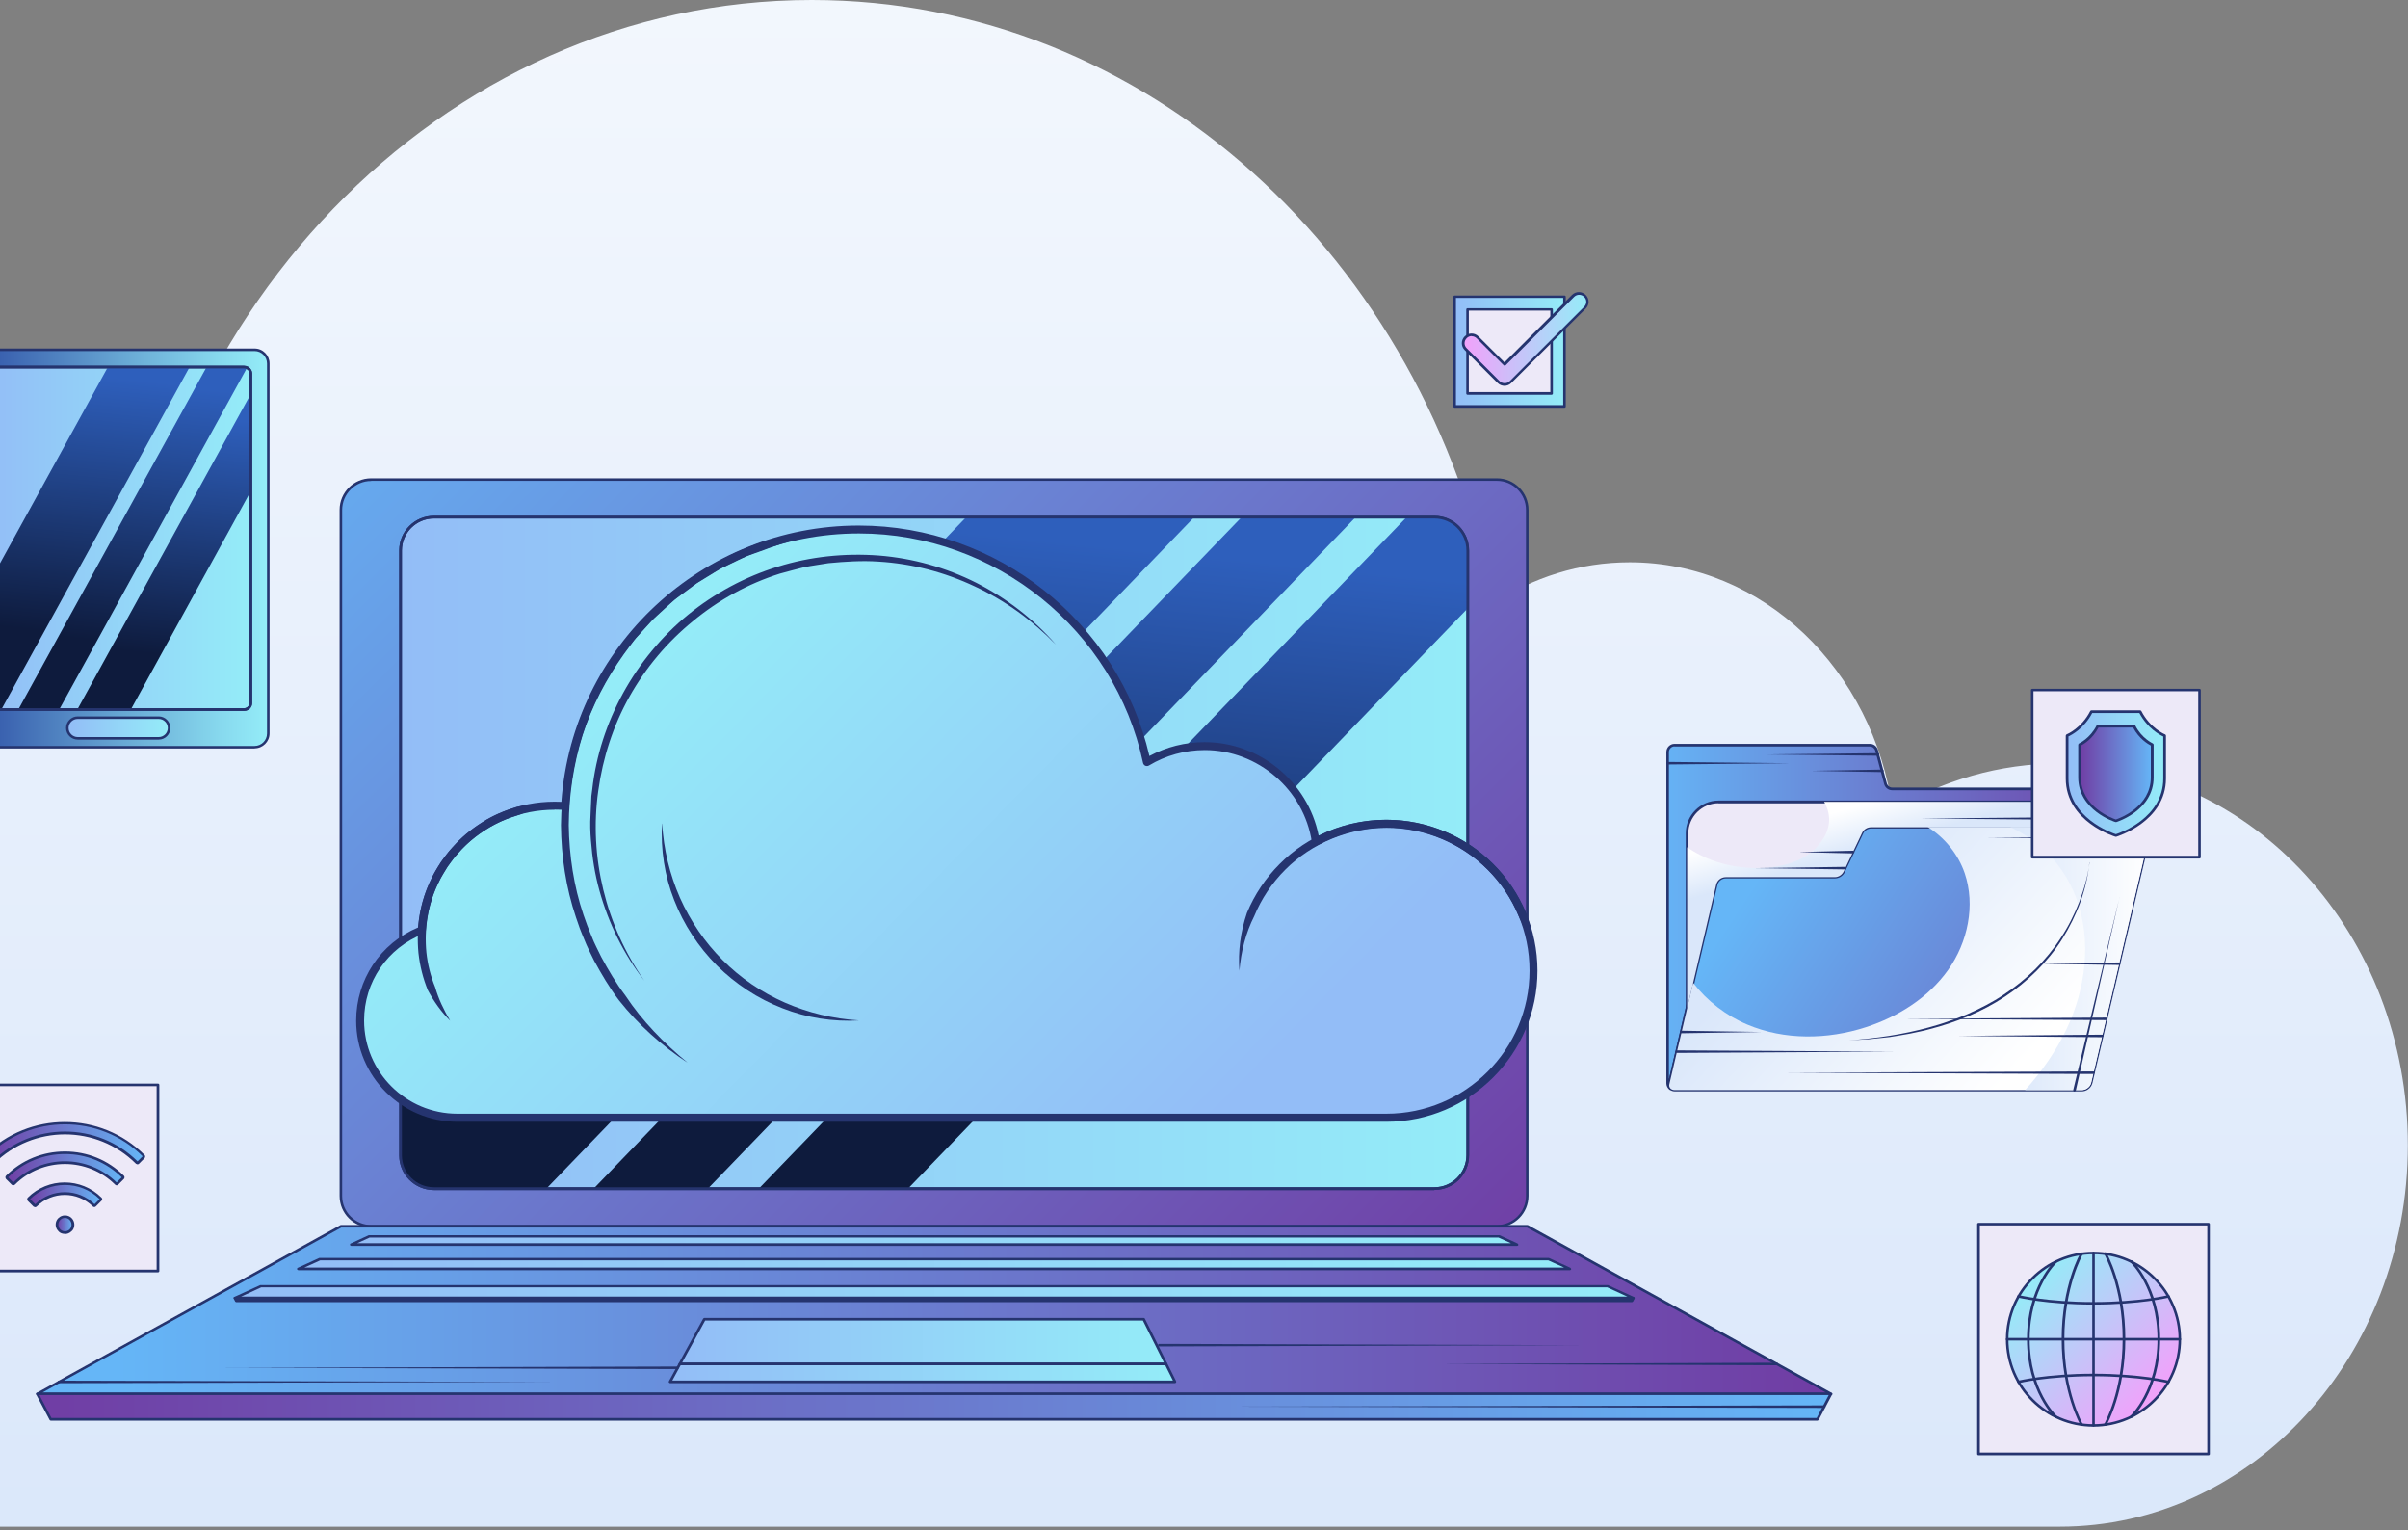 <svg width="595" height="378" viewBox="0 0 595 378" fill="none" xmlns="http://www.w3.org/2000/svg">
<rect x="0" y="0" width="595" height="378" fill="#808080" stroke="none"/>
<path style="mix-blend-mode:multiply" d="M-90.965 314.857C-90.965 349.259 -65.542 377.13 -34.14 377.13H508.933C556.456 377.13 594.957 334.939 594.957 282.865C594.957 230.79 556.456 188.6 508.933 188.6C494.001 188.6 479.943 192.791 467.669 200.125C462.913 165.479 435.637 138.9 402.696 138.9C390.317 138.9 378.742 142.637 368.881 149.168C352.34 63.914 283.276 0 200.574 0C108.989 0 34.12 78.409 28.805 177.284C26.776 177.109 24.713 177.004 22.65 177.004C-18.649 177.004 -52.429 212.279 -54.947 256.88C-76.068 265.961 -91 288.488 -91 314.857H-90.965Z" fill="url(#paint0_linear_355_422)"/>
<path d="M516.269 196.563V204.351H462.312C461.368 204.351 460.493 204.91 460.109 205.748L455.563 215.283C455.143 216.121 454.304 216.68 453.36 216.68H426.433C425.279 216.68 424.3 217.448 424.055 218.566L416.887 249.056L412.481 267.812C412.376 268.231 412.481 268.615 412.76 268.894C412.376 268.58 412.131 268.091 412.131 267.567V185.736C412.131 184.793 412.9 184.024 413.844 184.024H462.137C462.906 184.024 463.606 184.548 463.78 185.282L465.984 193.559C466.193 194.293 466.858 194.817 467.627 194.817H514.591C515.535 194.817 516.304 195.585 516.304 196.528L516.269 196.563Z" fill="url(#paint1_linear_355_422)"/>
<path d="M412.725 269.244C412.725 269.244 412.585 269.244 412.515 269.174C412.026 268.79 411.746 268.196 411.746 267.602V185.771C411.746 184.653 412.655 183.745 413.774 183.745H462.067C462.976 183.745 463.78 184.374 464.025 185.247L466.228 193.524C466.403 194.118 466.928 194.537 467.557 194.537H514.521C515.64 194.537 516.549 195.445 516.549 196.563V204.351C516.549 204.526 516.409 204.666 516.234 204.666H462.277C461.472 204.666 460.703 205.155 460.353 205.888L455.807 215.423C455.353 216.401 454.374 216.995 453.29 216.995H426.363C425.384 216.995 424.51 217.658 424.3 218.636L412.725 267.882C412.655 268.161 412.725 268.475 412.935 268.685C413.04 268.825 413.04 268.999 412.935 269.139C412.865 269.209 412.795 269.244 412.69 269.244H412.725ZM413.774 184.374C413.005 184.374 412.376 185.002 412.376 185.771V266.519L423.636 218.531C423.915 217.274 425.034 216.401 426.328 216.401H453.255C454.059 216.401 454.828 215.912 455.178 215.178L459.724 205.644C460.179 204.701 461.158 204.072 462.242 204.072H515.885V196.598C515.885 195.829 515.255 195.201 514.486 195.201H467.522C466.613 195.201 465.809 194.572 465.564 193.699L463.361 185.422C463.186 184.828 462.661 184.409 462.032 184.409H413.739L413.774 184.374Z" fill="#25346F"/>
<path d="M511.374 204.352H462.312C461.368 204.352 460.493 204.91 460.109 205.749L455.563 215.283C455.143 216.122 454.304 216.68 453.36 216.68H426.433C425.279 216.68 424.3 217.449 424.055 218.566L416.887 249.057V205.853C416.887 201.558 420.384 198.065 424.685 198.065H503.785C507.562 198.065 510.709 200.754 511.444 204.317L511.374 204.352Z" fill="url(#paint2_linear_355_422)"/>
<path d="M416.854 249.371H416.819C416.819 249.371 416.539 249.196 416.539 249.057V205.853C416.539 201.383 420.176 197.75 424.652 197.75H503.752C507.634 197.75 510.956 200.51 511.725 204.282C511.725 204.386 511.725 204.491 511.655 204.561C511.586 204.631 511.516 204.666 511.411 204.666H462.349C461.544 204.666 460.775 205.155 460.425 205.888L455.879 215.423C455.425 216.401 454.446 216.995 453.362 216.995H426.435C425.456 216.995 424.582 217.658 424.372 218.636L417.203 249.126C417.203 249.126 417.029 249.371 416.889 249.371H416.854ZM424.652 198.414C420.526 198.414 417.168 201.767 417.168 205.888V246.263L423.673 218.531C423.953 217.274 425.072 216.401 426.365 216.401H453.292C454.096 216.401 454.865 215.912 455.215 215.179L459.761 205.644C460.216 204.701 461.195 204.072 462.279 204.072H510.921C510.082 200.789 507.109 198.449 503.682 198.449H424.582L424.652 198.414Z" fill="#25346F"/>
<path d="M530.817 207.354L516.725 267.392C516.585 268.055 516.165 268.579 515.641 268.894C515.256 269.138 514.801 269.278 514.347 269.278H413.81C413.391 269.278 413.041 269.138 412.761 268.894C412.481 268.614 412.376 268.195 412.481 267.811L416.887 249.056L418.356 242.769L424.056 218.565C424.301 217.448 425.315 216.679 426.434 216.679H453.36C454.305 216.679 455.179 216.121 455.563 215.282L460.109 205.748C460.529 204.909 461.368 204.351 462.313 204.351H528.439C530.013 204.351 531.202 205.817 530.817 207.354Z" fill="url(#paint3_linear_355_422)"/>
<path d="M514.347 269.592H413.81C413.355 269.592 412.901 269.418 412.551 269.138C412.166 268.754 412.026 268.23 412.131 267.706L423.706 218.461C423.986 217.203 425.105 216.33 426.399 216.33H453.325C454.129 216.33 454.899 215.841 455.248 215.108L459.794 205.573C460.249 204.63 461.228 204.001 462.312 204.001H528.439C529.278 204.001 530.083 204.386 530.607 205.049C531.132 205.713 531.342 206.586 531.132 207.424L517.039 267.462C516.864 268.195 516.445 268.789 515.815 269.173C515.361 269.453 514.871 269.592 514.347 269.592ZM426.434 216.994C425.455 216.994 424.58 217.657 424.371 218.635L412.796 267.881C412.726 268.16 412.796 268.475 413.006 268.684C413.215 268.859 413.53 268.964 413.845 268.964H514.382C514.766 268.964 515.186 268.859 515.501 268.649C515.99 268.335 516.305 267.881 516.445 267.322L530.537 207.284C530.677 206.656 530.537 205.992 530.118 205.468C529.698 204.944 529.104 204.665 528.439 204.665H462.312C461.508 204.665 460.739 205.154 460.389 205.887L455.843 215.422C455.388 216.4 454.409 216.994 453.325 216.994H426.399H426.434Z" fill="#25346F"/>
<path style="mix-blend-mode:multiply" d="M530.819 207.355L516.727 267.392C516.587 268.056 516.167 268.58 515.643 268.894C515.258 269.139 514.803 269.278 514.349 269.278H413.812C413.392 269.278 413.043 269.139 412.763 268.894C412.483 268.615 412.378 268.196 412.483 267.811L416.889 249.056L418.358 242.77C421.82 247.275 426.541 250.907 431.786 253.108C440.983 256.984 451.579 256.81 461.056 253.736C469.029 251.152 476.512 246.437 481.373 239.591C486.233 232.746 488.157 223.63 485.464 215.702C483.89 211.092 480.533 206.866 476.302 204.281H528.476C530.05 204.281 531.239 205.748 530.854 207.285L530.819 207.355Z" fill="url(#paint4_linear_355_422)"/>
<path style="mix-blend-mode:multiply" d="M530.818 207.354L516.725 267.392C516.585 268.056 516.166 268.58 515.641 268.894C515.256 269.138 514.802 269.278 514.347 269.278H500.394C504.451 264.773 507.948 259.813 510.571 254.33C515.361 244.306 516.9 232.431 513.088 222.023C512.319 219.928 510.326 215.003 505.535 210.323C502.493 207.354 499.275 205.503 496.723 204.316H528.44C530.013 204.316 531.202 205.783 530.818 207.32V207.354Z" fill="url(#paint5_linear_355_422)"/>
<path style="mix-blend-mode:multiply" d="M511.376 204.351H462.314C461.37 204.351 460.495 204.91 460.111 205.748L455.565 215.283C455.145 216.121 454.306 216.68 453.362 216.68H426.435C425.281 216.68 424.302 217.448 424.057 218.566L416.889 249.056V209.311C418.602 210.463 421.645 212.279 425.771 213.362C433.639 215.458 444.444 214.724 449.34 208.752C450.144 207.774 452.068 205.434 451.963 202.186C451.893 200.37 451.229 198.938 450.739 198.064H503.787C507.564 198.064 510.711 200.754 511.446 204.316L511.376 204.351Z" fill="url(#paint6_linear_355_422)"/>
<path d="M441.402 264.983L517.286 264.668C517.46 264.668 517.6 264.808 517.6 264.983C517.6 265.157 517.46 265.297 517.286 265.297L441.402 264.983Z" fill="#25346F"/>
<path d="M414.336 259.464L468.049 259.779L414.336 260.093C414.161 260.093 414.021 259.953 414.021 259.779C414.021 259.604 414.161 259.464 414.336 259.464Z" fill="#25346F"/>
<path d="M483.715 255.902L519.418 255.588C519.593 255.588 519.733 255.728 519.733 255.902C519.733 256.077 519.593 256.217 519.418 256.217L483.715 255.902Z" fill="#25346F"/>
<path d="M470.391 251.676L520.397 251.362C520.572 251.362 520.711 251.502 520.711 251.676C520.711 251.851 520.572 251.99 520.397 251.99L470.391 251.676Z" fill="#25346F"/>
<path d="M523.721 221.605L512.915 269.384C512.915 269.384 512.706 269.663 512.531 269.628C512.356 269.593 512.251 269.418 512.286 269.244L523.721 221.64V221.605Z" fill="#25346F"/>
<path d="M504.418 238.055L523.616 237.74C523.791 237.74 523.931 237.88 523.931 238.055C523.931 238.229 523.791 238.369 523.616 238.369L504.418 238.055Z" fill="#25346F"/>
<path d="M491.094 206.971L530.819 206.657C530.994 206.657 531.134 206.796 531.134 206.971C531.134 207.146 530.994 207.285 530.819 207.285L491.094 206.971Z" fill="#25346F"/>
<path d="M415.457 254.61L435.25 254.925L415.457 255.239C415.282 255.239 415.143 255.099 415.143 254.925C415.143 254.75 415.282 254.61 415.457 254.61Z" fill="#25346F"/>
<path d="M516.272 212.978C515.677 219.684 513.16 226.18 509.593 231.908C505.991 237.636 500.99 242.49 495.36 246.227C489.695 249.965 483.331 252.549 476.791 254.225C475.987 254.47 475.148 254.645 474.344 254.819L471.861 255.343C470.217 255.657 468.539 255.902 466.86 256.181L461.825 256.705L456.789 256.985C463.503 256.531 470.217 255.553 476.687 253.771C478.295 253.317 479.904 252.863 481.477 252.27C482.282 251.99 483.086 251.746 483.855 251.431L486.198 250.488C489.241 249.126 492.283 247.624 495.045 245.738C500.641 242.071 505.571 237.321 509.208 231.698C511.061 228.904 512.565 225.901 513.789 222.757C514.978 219.614 515.922 216.366 516.307 213.013L516.272 212.978Z" fill="#25346F"/>
<path d="M474.482 202.186L510.606 201.872C510.781 201.872 510.92 202.011 510.92 202.186C510.92 202.361 510.781 202.5 510.606 202.5L474.482 202.186Z" fill="#25346F"/>
<path d="M433.85 214.445L455.915 214.13C456.09 214.13 456.23 214.27 456.23 214.445C456.23 214.619 456.09 214.759 455.915 214.759L433.85 214.445Z" fill="#25346F"/>
<path d="M444.898 210.464L457.837 210.149C458.012 210.149 458.152 210.289 458.187 210.464C458.187 210.638 458.047 210.778 457.872 210.813L444.933 210.499L444.898 210.464Z" fill="#25346F"/>
<path d="M436.543 186.365L464.029 186.05C464.204 186.05 464.344 186.19 464.344 186.365C464.344 186.539 464.204 186.679 464.029 186.679L436.543 186.365Z" fill="#25346F"/>
<path d="M447.521 190.416L465.111 190.102C465.286 190.102 465.426 190.241 465.426 190.416C465.426 190.591 465.286 190.73 465.111 190.73L447.521 190.416Z" fill="#25346F"/>
<path d="M412.098 188.216L442.346 188.53L412.098 188.844C411.923 188.844 411.783 188.705 411.783 188.53C411.783 188.356 411.923 188.216 412.098 188.216Z" fill="#25346F"/>
<path d="M369.89 118.503H91.71C87.577 118.503 84.227 121.85 84.227 125.978V295.438C84.227 299.566 87.577 302.912 91.71 302.912H369.89C374.023 302.912 377.374 299.566 377.374 295.438V125.978C377.374 121.85 374.023 118.503 369.89 118.503Z" fill="url(#paint7_linear_355_422)"/>
<path d="M369.926 303.227H91.71C87.409 303.227 83.912 299.734 83.912 295.438V125.943C83.912 121.647 87.409 118.155 91.71 118.155H369.891C374.192 118.155 377.689 121.647 377.689 125.943V295.404C377.689 299.699 374.192 303.192 369.891 303.192L369.926 303.227ZM91.71 118.818C87.759 118.818 84.542 122.032 84.542 125.978V295.438C84.542 299.385 87.759 302.598 91.71 302.598H369.891C373.842 302.598 377.059 299.385 377.059 295.438V125.943C377.059 121.997 373.842 118.783 369.891 118.783H91.71V118.818Z" fill="#25346F"/>
<path d="M452.417 344.3H9.217L84.226 302.878H377.408L452.417 344.3Z" fill="url(#paint8_linear_355_422)"/>
<path d="M452.418 344.649H9.218C9.218 344.649 8.938 344.545 8.903 344.405C8.868 344.265 8.903 344.126 9.078 344.056L84.087 302.634C84.087 302.634 84.192 302.599 84.262 302.599H377.409C377.409 302.599 377.514 302.599 377.584 302.634L452.593 344.056C452.593 344.056 452.803 344.265 452.768 344.405C452.733 344.545 452.593 344.649 452.453 344.649H452.418ZM10.476 343.986H451.159L377.304 303.227H84.332L10.476 343.986Z" fill="#25346F"/>
<path d="M288.133 336.931H167.979L174.028 325.859H282.608L288.133 336.931Z" fill="url(#paint9_linear_355_422)"/>
<path d="M288.133 337.28H167.979C167.979 337.28 167.769 337.21 167.699 337.105C167.629 337.001 167.629 336.896 167.699 336.791L173.749 325.72C173.749 325.72 173.923 325.545 174.028 325.545H282.608C282.608 325.545 282.853 325.615 282.888 325.72L288.413 336.791C288.413 336.791 288.448 337.001 288.413 337.105C288.343 337.21 288.238 337.245 288.133 337.245V337.28ZM168.538 336.616H287.609L282.398 326.209H174.238L168.538 336.616Z" fill="#25346F"/>
<path d="M290.337 341.366H165.566L167.979 336.931H288.134L290.337 341.366Z" fill="url(#paint10_linear_355_422)"/>
<path d="M290.337 341.681H165.567C165.567 341.681 165.357 341.611 165.287 341.506C165.217 341.401 165.217 341.297 165.287 341.192L167.7 336.756C167.7 336.756 167.875 336.582 167.979 336.582H288.134C288.134 336.582 288.379 336.651 288.414 336.756L290.617 341.192C290.617 341.192 290.652 341.401 290.617 341.506C290.547 341.611 290.442 341.646 290.337 341.646V341.681ZM166.126 341.017H289.812L287.924 337.245H168.189L166.126 341.017Z" fill="#25346F"/>
<path d="M374.858 307.454H86.781L91.257 305.393H370.382L374.858 307.454Z" fill="url(#paint11_linear_355_422)"/>
<path d="M374.858 307.768H86.781C86.781 307.768 86.502 307.663 86.467 307.523C86.467 307.383 86.502 307.209 86.642 307.174L91.118 305.113C91.118 305.113 91.223 305.113 91.258 305.113H370.382C370.382 305.113 370.487 305.113 370.522 305.113L374.998 307.174C374.998 307.174 375.208 307.383 375.173 307.523C375.173 307.663 374.998 307.768 374.858 307.768ZM88.25 307.104H373.355L370.277 305.707H91.328L88.25 307.104Z" fill="#25346F"/>
<path d="M387.939 313.46H73.705L79.055 311.016H382.624L387.939 313.46Z" fill="url(#paint12_linear_355_422)"/>
<path d="M387.939 313.775H73.705C73.705 313.775 73.426 313.67 73.391 313.53C73.391 313.391 73.426 313.216 73.566 313.181L78.881 310.736C78.881 310.736 78.986 310.736 79.021 310.736H382.589C382.589 310.736 382.694 310.736 382.729 310.736L388.044 313.181C388.044 313.181 388.254 313.391 388.219 313.53C388.219 313.67 388.044 313.775 387.904 313.775H387.939ZM75.209 313.111H386.47L382.554 311.33H79.126L75.209 313.111Z" fill="#25346F"/>
<path d="M403.601 320.654H58.035L64.469 317.721H397.167L403.601 320.654Z" fill="url(#paint13_linear_355_422)"/>
<path d="M403.602 320.969H58.035C58.035 320.969 57.756 320.864 57.721 320.724C57.721 320.585 57.756 320.41 57.895 320.375L64.295 317.441C64.295 317.441 64.4 317.441 64.435 317.441H397.167C397.167 317.441 397.272 317.441 397.307 317.441L403.707 320.375C403.707 320.375 403.916 320.585 403.881 320.724C403.881 320.864 403.707 320.969 403.567 320.969H403.602ZM59.539 320.305H402.133L397.132 318H64.54L59.539 320.305Z" fill="#25346F"/>
<path d="M452.419 344.3L449.097 350.622H12.541L9.219 344.3H452.419Z" fill="url(#paint14_linear_355_422)"/>
<path d="M449.097 350.936H12.541C12.541 350.936 12.296 350.866 12.261 350.762L8.939 344.475C8.939 344.475 8.904 344.265 8.939 344.161C9.009 344.056 9.114 344.021 9.219 344.021H452.42C452.42 344.021 452.629 344.091 452.699 344.161C452.769 344.265 452.769 344.37 452.699 344.475L449.377 350.762C449.377 350.762 449.202 350.936 449.097 350.936ZM12.751 350.273H448.888L451.86 344.615H9.744L12.716 350.273H12.751Z" fill="#25346F"/>
<path d="M403.599 320.654L403.25 321.353H58.383L58.033 320.654H403.599Z" fill="white"/>
<path d="M403.25 321.667H58.383C58.383 321.667 58.139 321.597 58.103 321.492L57.754 320.794C57.754 320.794 57.719 320.584 57.754 320.48C57.824 320.375 57.929 320.34 58.034 320.34H403.6C403.6 320.34 403.81 320.41 403.88 320.48C403.95 320.584 403.95 320.689 403.88 320.794L403.53 321.492C403.53 321.492 403.355 321.667 403.25 321.667Z" fill="#25346F"/>
<path d="M107.204 127.759H354.437C358.983 127.759 362.689 131.461 362.689 136.002V285.414C362.689 289.955 358.983 293.657 354.437 293.657H107.204C102.658 293.657 98.951 289.955 98.951 285.414V135.967C98.951 131.426 102.658 127.724 107.204 127.724V127.759Z" fill="url(#paint15_linear_355_422)"/>
<path d="M354.437 293.971H107.204C102.483 293.971 98.637 290.129 98.637 285.414V135.967C98.637 131.252 102.483 127.41 107.204 127.41H354.437C359.158 127.41 363.004 131.252 363.004 135.967V285.379C363.004 290.094 359.158 293.936 354.437 293.936V293.971ZM107.204 128.073C102.833 128.073 99.301 131.636 99.301 135.967V285.379C99.301 289.745 102.868 293.273 107.204 293.273H354.437C358.808 293.273 362.34 289.71 362.34 285.379V135.967C362.34 131.601 358.773 128.073 354.437 128.073H107.204Z" fill="#25346F"/>
<path d="M304.01 347.478L450.741 347.164C450.916 347.164 451.056 347.304 451.056 347.478C451.056 347.653 450.916 347.793 450.741 347.793L304.01 347.478Z" fill="#25346F"/>
<path d="M14.569 341.051L137.031 341.366L14.569 341.68C14.394 341.68 14.254 341.54 14.254 341.366C14.254 341.191 14.394 341.051 14.569 341.051Z" fill="#25346F"/>
<path d="M167.42 338.188L55.728 337.873L167.42 337.559C167.595 337.559 167.735 337.699 167.735 337.873C167.735 338.048 167.595 338.188 167.42 338.188Z" fill="#25346F"/>
<path d="M286.455 331.971L390.839 332.285L286.455 332.599C286.281 332.599 286.141 332.46 286.141 332.285C286.141 332.11 286.281 331.971 286.455 331.971Z" fill="#25346F"/>
<path d="M355.695 336.93L439.062 336.616C439.237 336.616 439.377 336.755 439.377 336.93C439.377 337.105 439.237 337.244 439.062 337.244L355.695 336.93Z" fill="#25346F"/>
<path style="mix-blend-mode:screen" d="M295.059 127.759L134.97 293.657H107.204C102.658 293.657 98.951 289.99 98.951 285.415V272.562L238.688 127.794H295.059V127.759Z" fill="url(#paint16_linear_355_422)"/>
<path style="mix-blend-mode:screen" d="M334.96 127.759L174.906 293.622H146.686L306.775 127.759H334.96Z" fill="url(#paint17_linear_355_422)"/>
<path style="mix-blend-mode:screen" d="M362.69 135.967V150.251L224.352 293.622H187.494L347.583 127.724H354.472C359.018 127.724 362.725 131.391 362.725 135.967H362.69Z" fill="url(#paint18_linear_355_422)"/>
<path d="M354.437 293.972H107.204C102.483 293.972 98.637 290.13 98.637 285.415V135.967C98.637 131.252 102.483 127.41 107.204 127.41H354.437C359.158 127.41 363.004 131.252 363.004 135.967V285.38C363.004 290.095 359.158 293.937 354.437 293.937V293.972ZM107.204 128.074C102.833 128.074 99.301 131.636 99.301 135.967V285.38C99.301 289.746 102.868 293.273 107.204 293.273H354.437C358.808 293.273 362.34 289.711 362.34 285.38V135.967C362.34 131.601 358.773 128.074 354.437 128.074H107.204Z" fill="#25346F"/>
<path d="M62.899 86.441H-4.522C-6.395 86.441 -7.914 87.958 -7.914 89.829V181.195C-7.914 183.066 -6.395 184.583 -4.522 184.583H62.899C64.772 184.583 66.291 183.066 66.291 181.195V89.829C66.291 87.958 64.772 86.441 62.899 86.441Z" fill="url(#paint19_linear_355_422)"/>
<path d="M62.934 184.898H-4.522C-6.585 184.898 -8.229 183.221 -8.229 181.195V89.794C-8.229 87.734 -6.55 86.092 -4.522 86.092H62.899C64.962 86.092 66.606 87.769 66.606 89.794V181.161C66.606 183.221 64.927 184.863 62.899 184.863L62.934 184.898ZM-4.522 86.756C-6.2 86.756 -7.599 88.118 -7.599 89.829V181.195C-7.599 182.872 -6.235 184.269 -4.522 184.269H62.899C64.578 184.269 65.976 182.907 65.976 181.195V89.794C65.976 88.118 64.612 86.721 62.899 86.721H-4.522V86.756Z" fill="#25346F"/>
<path d="M61.92 92.309V173.652C61.92 174.56 61.185 175.293 60.276 175.293H-1.864C-1.864 175.293 -2.074 175.293 -2.144 175.293C-2.913 175.154 -3.508 174.49 -3.508 173.687V92.309C-3.508 91.401 -2.773 90.668 -1.864 90.668H60.311C60.591 90.668 60.836 90.738 61.045 90.843C61.57 91.122 61.955 91.681 61.955 92.309H61.92Z" fill="url(#paint20_linear_355_422)"/>
<path d="M60.276 175.607H-1.864C-1.864 175.607 -2.109 175.607 -2.214 175.607C-3.158 175.432 -3.822 174.629 -3.822 173.686V92.309C-3.822 91.226 -2.948 90.353 -1.864 90.353H60.311C60.626 90.353 60.941 90.423 61.221 90.563C61.885 90.912 62.305 91.575 62.305 92.309V173.651C62.305 174.734 61.43 175.607 60.346 175.607H60.276ZM-1.864 90.982C-2.598 90.982 -3.193 91.575 -3.193 92.309V173.651C-3.193 174.28 -2.738 174.839 -2.109 174.943C-2.039 174.943 -1.969 174.943 -1.864 174.943H60.311C61.046 174.943 61.64 174.35 61.64 173.616V92.309C61.64 91.82 61.36 91.366 60.906 91.156C60.731 91.052 60.521 91.017 60.311 91.017H-1.864V90.982Z" fill="#25346F"/>
<path style="mix-blend-mode:screen" d="M46.848 90.668L0.339 175.258H-2.144C-2.913 175.119 -3.508 174.455 -3.508 173.652V145.537L26.636 90.703H46.848V90.668Z" fill="url(#paint21_linear_355_422)"/>
<path style="mix-blend-mode:screen" d="M61.045 90.843L14.641 175.258H4.535L51.044 90.668H60.311C60.591 90.668 60.836 90.738 61.045 90.843Z" fill="url(#paint22_linear_355_422)"/>
<path style="mix-blend-mode:screen" d="M61.92 97.409V121.403L32.336 175.258H19.117L61.92 97.409Z" fill="url(#paint23_linear_355_422)"/>
<path d="M60.276 175.607H-1.864C-1.864 175.607 -2.109 175.607 -2.214 175.607C-3.158 175.432 -3.822 174.629 -3.822 173.686V92.309C-3.822 91.226 -2.948 90.353 -1.864 90.353H60.311C60.626 90.353 60.941 90.423 61.221 90.563C61.885 90.912 62.305 91.575 62.305 92.309V173.651C62.305 174.734 61.43 175.607 60.346 175.607H60.276ZM-1.864 90.982C-2.598 90.982 -3.193 91.575 -3.193 92.309V173.651C-3.193 174.28 -2.738 174.839 -2.109 174.943C-2.039 174.943 -1.969 174.943 -1.864 174.943H60.311C61.046 174.943 61.64 174.35 61.64 173.616V92.309C61.64 91.82 61.36 91.366 60.906 91.156C60.731 91.052 60.521 91.017 60.311 91.017H-1.864V90.982Z" fill="#25346F"/>
<path d="M39.225 182.348H19.188C17.789 182.348 16.635 181.196 16.635 179.799C16.635 178.402 17.789 177.249 19.188 177.249H39.225C40.624 177.249 41.778 178.402 41.778 179.799C41.778 181.196 40.624 182.348 39.225 182.348Z" fill="url(#paint24_linear_355_422)"/>
<path d="M39.225 182.698H19.188C17.614 182.698 16.32 181.405 16.32 179.834C16.32 178.262 17.614 176.97 19.188 176.97H39.225C40.799 176.97 42.093 178.262 42.093 179.834C42.093 181.405 40.799 182.698 39.225 182.698ZM19.188 177.598C17.964 177.598 16.95 178.611 16.95 179.834C16.95 181.056 17.964 182.069 19.188 182.069H39.225C40.449 182.069 41.463 181.056 41.463 179.834C41.463 178.611 40.449 177.598 39.225 177.598H19.188Z" fill="#25346F"/>
<path d="M39.084 267.986H-6.971V313.984H39.084V267.986Z" fill="url(#paint25_linear_355_422)"/>
<path d="M39.051 314.298H-7.004C-7.178 314.298 -7.318 314.158 -7.318 313.984V267.986C-7.318 267.812 -7.178 267.672 -7.004 267.672H39.051C39.226 267.672 39.366 267.812 39.366 267.986V313.984C39.366 314.158 39.226 314.298 39.051 314.298ZM-6.689 313.634H38.701V268.301H-6.689V313.634Z" fill="#25346F"/>
<path d="M-3.467 285.52C-3.467 285.52 -3.537 285.729 -3.467 285.799L-2.033 287.231C-2.033 287.231 -1.823 287.301 -1.753 287.231C8.038 277.452 23.984 277.452 33.81 287.231C33.88 287.301 34.02 287.301 34.09 287.231L35.524 285.799C35.524 285.799 35.594 285.59 35.524 285.52C24.788 274.797 7.269 274.797 -3.467 285.52Z" fill="url(#paint26_linear_355_422)"/>
<path d="M33.985 287.615C33.985 287.615 33.705 287.545 33.6 287.475C23.914 277.801 8.178 277.801 -1.509 287.475C-1.614 287.58 -1.719 287.615 -1.893 287.615C-2.033 287.615 -2.173 287.545 -2.278 287.475L-3.712 286.043C-3.922 285.834 -3.922 285.52 -3.712 285.31C7.164 274.448 24.858 274.448 35.733 285.31C35.839 285.415 35.873 285.555 35.873 285.694C35.873 285.834 35.803 285.974 35.733 286.078L34.3 287.51C34.3 287.51 34.055 287.65 33.915 287.65L33.985 287.615ZM-3.117 285.624L-1.858 286.882C8.038 277.068 24.089 277.068 33.985 286.882L35.244 285.624C24.648 275.112 7.478 275.112 -3.117 285.624Z" fill="#25346F"/>
<path d="M1.707 290.654C1.707 290.654 1.637 290.863 1.707 290.933L3.141 292.365C3.141 292.365 3.35 292.435 3.42 292.365C10.379 285.415 21.709 285.415 28.668 292.365C28.738 292.435 28.878 292.435 28.948 292.365L30.382 290.933C30.382 290.933 30.452 290.724 30.382 290.654C22.479 282.761 9.61 282.761 1.672 290.654H1.707Z" fill="url(#paint27_linear_355_422)"/>
<path d="M3.283 292.784C3.283 292.784 3.003 292.749 2.898 292.645L1.464 291.213C1.464 291.213 1.324 290.968 1.324 290.828C1.324 290.689 1.394 290.549 1.464 290.444C5.346 286.567 10.521 284.437 16.046 284.437C21.571 284.437 26.747 286.567 30.628 290.444C30.733 290.549 30.768 290.689 30.768 290.828C30.768 290.968 30.698 291.108 30.628 291.213L29.195 292.645C28.985 292.854 28.67 292.854 28.46 292.645C21.606 285.834 10.486 285.834 3.667 292.645C3.562 292.749 3.422 292.784 3.283 292.784ZM2.024 290.828L3.283 292.086C10.346 285.101 21.746 285.136 28.81 292.086L30.069 290.828C26.327 287.126 21.327 285.066 16.046 285.066C10.766 285.066 5.765 287.091 2.024 290.828Z" fill="#25346F"/>
<path d="M7.162 296.102C7.162 296.102 7.092 296.311 7.162 296.381L8.596 297.813C8.596 297.813 8.806 297.883 8.875 297.813C12.827 293.867 19.261 293.867 23.248 297.813C23.318 297.883 23.458 297.883 23.528 297.813L24.961 296.381C24.961 296.381 25.031 296.172 24.961 296.102C20.066 291.212 12.058 291.212 7.162 296.102Z" fill="url(#paint28_linear_355_422)"/>
<path d="M23.352 298.197C23.352 298.197 23.073 298.128 22.968 298.058C19.121 294.216 12.897 294.216 9.05 298.058C8.945 298.163 8.805 298.197 8.665 298.197C8.665 298.197 8.386 298.128 8.281 298.058L6.847 296.626C6.847 296.626 6.707 296.381 6.707 296.242C6.707 296.102 6.777 295.962 6.847 295.857C11.883 290.828 20.065 290.828 25.101 295.857C25.311 296.067 25.311 296.381 25.101 296.591L23.667 298.023C23.667 298.023 23.457 298.197 23.282 298.163L23.352 298.197ZM16.044 294.495C18.701 294.495 21.324 295.473 23.352 297.464L24.611 296.207C19.855 291.527 12.197 291.562 7.441 296.207L8.7 297.464C10.729 295.473 13.386 294.495 16.009 294.495H16.044Z" fill="#25346F"/>
<path d="M14.649 301.097C14.089 301.655 13.949 302.424 14.194 303.122C14.299 303.402 14.439 303.681 14.683 303.891C14.893 304.1 15.173 304.275 15.453 304.38C15.872 304.519 16.292 304.519 16.712 304.38C16.991 304.275 17.236 304.135 17.481 303.926C17.691 303.716 17.866 303.437 17.971 303.157C18.215 302.459 18.041 301.69 17.516 301.131C16.747 300.363 15.488 300.363 14.718 301.131L14.649 301.097Z" fill="url(#paint29_linear_355_422)"/>
<path d="M16.046 304.798C15.801 304.798 15.556 304.764 15.311 304.694C14.961 304.589 14.682 304.414 14.437 304.135C14.192 303.89 13.982 303.576 13.877 303.227C13.598 302.424 13.807 301.481 14.437 300.887C15.311 300.014 16.815 300.014 17.689 300.887C18.319 301.515 18.528 302.424 18.249 303.262C18.144 303.611 17.969 303.89 17.689 304.135C17.444 304.379 17.13 304.589 16.815 304.694C16.57 304.764 16.325 304.833 16.081 304.833L16.046 304.798ZM16.046 300.852C15.591 300.852 15.171 301.026 14.892 301.341C14.437 301.795 14.297 302.458 14.507 303.052C14.577 303.297 14.717 303.506 14.892 303.681C15.066 303.855 15.276 303.995 15.521 304.065C15.871 304.17 16.22 304.17 16.57 304.065C16.815 303.995 17.025 303.855 17.2 303.681C17.374 303.506 17.514 303.297 17.584 303.052C17.794 302.458 17.619 301.795 17.2 301.341C16.885 301.026 16.465 300.852 16.046 300.852Z" fill="#25346F"/>
<path d="M545.721 302.388H488.861V359.178H545.721V302.388Z" fill="url(#paint30_linear_355_422)"/>
<path d="M545.722 359.492H488.862C488.687 359.492 488.547 359.352 488.547 359.178V302.388C488.547 302.213 488.687 302.074 488.862 302.074H545.722C545.896 302.074 546.036 302.213 546.036 302.388V359.178C546.036 359.352 545.896 359.492 545.722 359.492ZM489.211 358.828H545.407V302.702H489.211V358.828Z" fill="#25346F"/>
<path d="M538.621 330.783C538.621 342.553 529.075 352.088 517.29 352.088C505.506 352.088 495.959 342.553 495.959 330.783C495.959 319.013 505.506 309.478 517.29 309.478C529.075 309.478 538.621 319.013 538.621 330.783Z" fill="url(#paint31_linear_355_422)"/>
<path d="M517.291 352.437C505.331 352.437 495.645 342.728 495.645 330.818C495.645 318.908 505.366 309.199 517.291 309.199C529.215 309.199 538.936 318.908 538.936 330.818C538.936 342.728 529.215 352.437 517.291 352.437ZM517.291 309.827C505.716 309.827 496.274 319.257 496.274 330.818C496.274 342.378 505.716 351.808 517.291 351.808C528.865 351.808 538.307 342.378 538.307 330.818C538.307 319.257 528.865 309.827 517.291 309.827Z" fill="#25346F"/>
<path d="M517.293 352.437C517.118 352.437 516.979 352.297 516.979 352.123V309.513C516.979 309.338 517.118 309.199 517.293 309.199C517.468 309.199 517.608 309.338 517.608 309.513V352.123C517.608 352.297 517.468 352.437 517.293 352.437Z" fill="#25346F"/>
<path d="M514.353 352.227C514.353 352.227 514.143 352.158 514.073 352.053C514.038 351.983 509.422 343.915 509.422 330.783C509.422 317.651 514.003 309.583 514.073 309.513C514.178 309.373 514.353 309.304 514.527 309.408C514.667 309.513 514.737 309.688 514.632 309.862C514.597 309.932 510.086 317.86 510.086 330.818C510.086 343.775 514.597 351.704 514.632 351.773C514.737 351.913 514.667 352.123 514.527 352.227C514.492 352.227 514.422 352.262 514.353 352.262V352.227Z" fill="#25346F"/>
<path d="M507.956 350.272C507.956 350.272 507.816 350.272 507.746 350.202C507.676 350.132 500.857 343.706 500.857 330.818C500.857 317.93 507.676 311.469 507.746 311.434C507.886 311.329 508.096 311.329 508.201 311.434C508.306 311.574 508.306 311.783 508.201 311.888C508.131 311.958 501.522 318.21 501.522 330.818C501.522 343.426 508.131 349.678 508.201 349.748C508.341 349.853 508.341 350.062 508.201 350.202C508.131 350.272 508.061 350.307 507.956 350.307V350.272Z" fill="#25346F"/>
<path d="M520.227 352.228C520.227 352.228 520.122 352.228 520.052 352.193C519.912 352.088 519.842 351.913 519.947 351.739C519.982 351.669 524.493 343.741 524.493 330.783C524.493 317.826 519.982 309.898 519.947 309.828C519.842 309.688 519.912 309.478 520.052 309.374C520.192 309.269 520.402 309.339 520.507 309.478C520.541 309.548 525.157 317.616 525.157 330.748C525.157 343.88 520.576 351.948 520.507 352.018C520.437 352.123 520.332 352.193 520.227 352.193V352.228Z" fill="#25346F"/>
<path d="M526.662 350.272C526.662 350.272 526.487 350.237 526.417 350.167C526.312 350.027 526.312 349.818 526.417 349.713C526.487 349.643 533.097 343.391 533.097 330.783C533.097 318.175 526.487 311.923 526.417 311.853C526.278 311.748 526.278 311.539 526.417 311.399C526.557 311.26 526.732 311.26 526.872 311.399C526.942 311.469 533.761 317.895 533.761 330.783C533.761 343.671 526.942 350.132 526.872 350.167C526.802 350.237 526.732 350.237 526.662 350.237V350.272Z" fill="#25346F"/>
<path d="M538.622 331.133H495.959C495.784 331.133 495.645 330.993 495.645 330.818C495.645 330.644 495.784 330.504 495.959 330.504H538.622C538.797 330.504 538.936 330.644 538.936 330.818C538.936 330.993 538.797 331.133 538.622 331.133Z" fill="#25346F"/>
<path d="M517.291 322.261C505.716 322.261 498.757 320.55 498.687 320.55C498.512 320.515 498.407 320.34 498.442 320.166C498.477 319.991 498.652 319.886 498.827 319.921C498.897 319.921 505.821 321.633 517.291 321.633C528.761 321.633 535.685 319.956 535.754 319.921C535.929 319.886 536.104 319.991 536.139 320.166C536.174 320.34 536.069 320.515 535.894 320.55C535.824 320.55 528.831 322.261 517.291 322.261Z" fill="#25346F"/>
<path d="M535.824 341.68C535.824 341.68 535.789 341.68 535.754 341.68C535.685 341.68 528.761 339.969 517.291 339.969C505.821 339.969 498.897 341.645 498.827 341.68C498.652 341.715 498.477 341.611 498.442 341.436C498.407 341.261 498.512 341.087 498.687 341.052C498.757 341.052 505.751 339.34 517.291 339.34C528.831 339.34 535.824 341.052 535.894 341.052C536.069 341.087 536.174 341.261 536.139 341.436C536.104 341.576 535.964 341.68 535.824 341.68Z" fill="#25346F"/>
<path d="M543.447 170.439H502.113V211.721H543.447V170.439Z" fill="url(#paint32_linear_355_422)"/>
<path d="M543.482 212.071H502.149C501.974 212.071 501.834 211.931 501.834 211.756V170.474C501.834 170.299 501.974 170.16 502.149 170.16H543.482C543.657 170.16 543.797 170.299 543.797 170.474V211.756C543.797 211.931 543.657 212.071 543.482 212.071ZM502.463 211.407H543.168V170.753H502.463V211.407Z" fill="#25346F"/>
<path d="M534.844 181.72V192.302C534.844 202.885 522.779 206.378 522.779 206.378C522.779 206.378 510.715 202.85 510.715 192.302V181.72C510.715 181.72 514.492 180.218 516.73 175.817H528.794C531.032 180.218 534.809 181.72 534.809 181.72H534.844Z" fill="url(#paint33_linear_355_422)"/>
<path d="M522.815 206.692C522.815 206.692 522.745 206.692 522.71 206.692C522.57 206.657 510.436 202.99 510.436 192.303V181.72C510.436 181.72 510.505 181.476 510.645 181.406C510.68 181.406 514.352 179.869 516.485 175.643C516.555 175.538 516.66 175.468 516.765 175.468H528.829C528.829 175.468 529.074 175.538 529.109 175.643C531.277 179.869 534.914 181.406 534.984 181.406C535.089 181.441 535.194 181.58 535.194 181.72V192.303C535.194 202.99 523.025 206.657 522.92 206.692C522.92 206.692 522.85 206.692 522.815 206.692ZM511.1 181.93V192.303C511.1 202.012 521.731 205.714 522.815 206.063C523.934 205.714 534.529 202.047 534.529 192.303V181.93C533.69 181.545 530.648 179.939 528.62 176.132H516.975C514.982 179.939 511.904 181.545 511.065 181.93H511.1Z" fill="#25346F"/>
<path d="M531.765 183.955V192.023C531.765 200.091 522.778 202.745 522.778 202.745C522.778 202.745 513.791 200.056 513.791 192.023V183.955C513.791 183.955 516.624 182.733 518.267 179.38H527.254C528.933 182.733 531.73 183.955 531.73 183.955H531.765Z" fill="url(#paint34_linear_355_422)"/>
<path d="M522.816 203.06C522.816 203.06 522.746 203.06 522.711 203.06C522.606 203.06 513.514 200.196 513.514 192.023V183.955C513.514 183.955 513.584 183.711 513.723 183.641C513.723 183.641 516.451 182.419 518.06 179.205C518.13 179.101 518.235 179.031 518.339 179.031H527.327C527.327 179.031 527.571 179.101 527.606 179.205C529.215 182.419 531.908 183.606 531.942 183.641C532.047 183.676 532.152 183.816 532.152 183.955V192.023C532.152 200.231 523.025 203.025 522.955 203.06C522.955 203.06 522.885 203.06 522.85 203.06H522.816ZM514.178 184.165V192.023C514.178 199.323 521.871 202.117 522.816 202.431C523.76 202.117 531.453 199.323 531.453 192.023V184.165C530.789 183.816 528.55 182.523 527.082 179.729H518.514C517.046 182.558 514.842 183.851 514.143 184.165H514.178Z" fill="#25346F"/>
<path d="M386.572 73.275H359.436V100.377H386.572V73.275Z" fill="url(#paint35_linear_355_422)"/>
<path d="M386.572 100.727H359.436C359.261 100.727 359.121 100.587 359.121 100.412V73.31C359.121 73.135 359.261 72.996 359.436 72.996H386.572C386.747 72.996 386.887 73.135 386.887 73.31V100.412C386.887 100.587 386.747 100.727 386.572 100.727ZM359.751 100.063H386.257V73.589H359.751V100.063Z" fill="#25346F"/>
<path d="M383.391 76.452H362.619V97.198H383.391V76.452Z" fill="url(#paint36_linear_355_422)"/>
<path d="M383.391 97.513H362.619C362.445 97.513 362.305 97.373 362.305 97.198V76.453C362.305 76.278 362.445 76.138 362.619 76.138H383.391C383.566 76.138 383.706 76.278 383.706 76.453V97.198C383.706 97.373 383.566 97.513 383.391 97.513ZM362.934 96.849H383.076V76.732H362.934V96.849Z" fill="#25346F"/>
<path d="M371.778 94.964C371.254 94.964 370.729 94.754 370.31 94.37L362.162 86.232C361.358 85.429 361.358 84.102 362.162 83.299C362.966 82.495 364.295 82.495 365.099 83.299L371.778 89.969L388.703 73.065C389.508 72.262 390.837 72.262 391.641 73.065C392.445 73.869 392.445 75.196 391.641 75.999L373.247 94.37C372.827 94.789 372.303 94.964 371.778 94.964Z" fill="url(#paint37_linear_355_422)"/>
<path d="M371.78 95.313C371.151 95.313 370.522 95.069 370.067 94.615L361.919 86.477C360.975 85.534 360.975 84.032 361.919 83.089C362.863 82.146 364.367 82.146 365.311 83.089L371.745 89.515L388.426 72.856C389.37 71.913 390.874 71.913 391.818 72.856C392.762 73.799 392.762 75.3 391.818 76.243L373.424 94.615C372.969 95.069 372.375 95.313 371.71 95.313H371.78ZM363.633 83.019C363.178 83.019 362.723 83.194 362.409 83.543C361.709 84.242 361.709 85.324 362.409 86.023L370.556 94.16C371.221 94.824 372.375 94.824 373.039 94.16L391.433 75.79C391.748 75.475 391.958 75.021 391.958 74.567C391.958 74.113 391.783 73.659 391.433 73.345C390.734 72.646 389.65 72.646 388.95 73.345L372.025 90.249C372.025 90.249 371.676 90.388 371.571 90.249L364.891 83.578C364.542 83.229 364.087 83.054 363.668 83.054L363.633 83.019Z" fill="#25346F"/>
<path d="M89.023 252.13C89.023 265.367 99.759 276.124 113.047 276.124H342.55C362.623 276.124 378.918 259.849 378.918 239.801C378.918 219.754 362.623 203.478 342.55 203.478C336.221 203.478 330.276 205.085 325.101 207.914C323.108 194.572 311.568 184.339 297.65 184.339C292.404 184.339 287.544 185.771 283.347 188.286C276.354 155.455 247.154 130.833 212.22 130.833C173.509 130.833 141.862 161.043 139.624 199.113C138.75 199.043 137.91 199.008 137.036 199.008C119.586 199.008 105.319 212.594 104.235 229.778C95.318 233.27 88.988 241.967 88.988 252.095L89.023 252.13Z" fill="url(#paint38_linear_355_422)"/>
<path d="M342.549 277.102H113.011C99.233 277.102 88.008 265.891 88.008 252.13C88.008 242.002 93.988 233.026 103.289 229.114C104.688 211.651 119.375 198.03 137.035 198.03C137.594 198.03 138.154 198.03 138.713 198.065C141.476 159.716 173.578 129.82 212.219 129.82C246.349 129.82 276.352 153.674 284.011 186.749C288.172 184.514 292.858 183.326 297.649 183.326C311.322 183.326 323.176 193.14 325.834 206.412C330.974 203.828 336.744 202.501 342.549 202.501C363.146 202.501 379.896 219.23 379.896 239.801C379.896 260.373 363.146 277.102 342.549 277.102ZM137.035 200.021C120.214 200.021 106.262 213.118 105.213 229.848C105.213 230.232 104.933 230.546 104.583 230.686C95.701 234.178 89.966 242.561 89.966 252.095C89.966 264.773 100.282 275.111 113.011 275.111H342.549C362.062 275.111 377.938 259.255 377.938 239.766C377.938 220.278 362.062 204.421 342.549 204.421C336.604 204.421 330.764 205.923 325.589 208.752C325.309 208.892 324.96 208.927 324.68 208.752C324.4 208.613 324.19 208.333 324.155 208.019C322.197 195.061 310.832 185.282 297.684 185.282C292.823 185.282 288.032 186.609 283.906 189.089C283.626 189.264 283.311 189.264 282.996 189.159C282.717 189.019 282.507 188.775 282.437 188.46C275.443 155.63 245.929 131.776 212.254 131.776C174.312 131.776 142.875 161.358 140.637 199.148C140.637 199.427 140.497 199.672 140.287 199.846C140.077 200.021 139.832 200.091 139.553 200.091C138.713 200.021 137.874 199.986 137.035 199.986V200.021Z" fill="#25346F"/>
<path d="M212.255 130.833C204.631 131.357 197.113 132.789 190.049 135.373C188.301 136.072 186.517 136.631 184.734 137.294C183.02 138.028 181.342 138.901 179.628 139.704C177.88 140.437 176.341 141.555 174.733 142.498L172.32 143.965C171.55 144.489 170.816 145.083 170.047 145.641L167.774 147.318L166.655 148.156L165.606 149.099L161.444 152.906L157.633 157.097C156.968 157.761 156.409 158.529 155.849 159.297L154.171 161.568C149.8 167.68 146.268 174.42 143.96 181.58C141.722 188.775 140.603 196.284 140.533 203.793C140.638 211.302 141.757 218.846 144.169 225.971L145.114 228.625C145.428 229.498 145.813 230.372 146.163 231.245C146.827 232.991 147.736 234.667 148.541 236.344C150.324 239.662 152.247 242.91 154.52 245.914C158.682 252.2 164.032 257.684 169.942 262.538C163.542 258.347 157.738 253.143 152.947 247.101C150.604 244.028 148.646 240.675 146.792 237.287C145.953 235.541 145.044 233.829 144.344 232.013C143.995 231.105 143.575 230.232 143.26 229.324L142.316 226.6C139.833 219.265 138.679 211.547 138.609 203.828C138.714 196.109 139.833 188.391 142.141 181.021C144.484 173.652 148.121 166.737 152.632 160.45L154.381 158.145C154.975 157.377 155.534 156.573 156.199 155.875L160.115 151.579L164.382 147.667L165.466 146.689L166.62 145.816L168.928 144.07C175.187 139.564 182.076 135.862 189.49 133.522C196.973 131.496 204.666 130.588 212.325 130.868L212.255 130.833Z" fill="#25346F"/>
<path d="M137.036 199.043C133.993 199.567 131.021 200.126 128.258 201.279C125.426 202.117 122.628 203.269 120.145 204.876C117.628 206.448 115.32 208.334 113.361 210.604C112.312 211.652 111.508 212.909 110.599 214.096C109.864 215.389 108.99 216.611 108.396 217.973C105.738 223.282 104.794 229.394 105.353 235.262C105.668 238.23 106.402 241.129 107.521 243.853C108.326 246.717 109.655 249.476 111.228 252.131C109.025 249.965 107.207 247.381 105.703 244.587C104.514 241.653 103.745 238.58 103.395 235.436C102.801 229.184 103.78 222.723 106.612 217.065C107.242 215.598 108.151 214.306 108.955 212.944C109.899 211.687 110.774 210.359 111.893 209.242C113.956 206.867 116.439 204.841 119.096 203.165C121.719 201.418 124.691 200.231 127.699 199.323C130.811 198.659 133.993 198.659 137.036 198.974V199.043Z" fill="#25346F"/>
<path d="M378.919 239.802C378.5 235.052 377.311 230.442 375.248 226.286C373.499 221.99 370.841 218.078 367.589 214.83C361.05 208.264 351.853 204.457 342.586 204.492C333.319 204.492 324.122 208.264 317.583 214.83C314.296 218.113 311.673 222.025 309.925 226.286C307.827 230.442 306.638 235.052 306.253 239.802C305.868 235.052 306.533 230.162 308.107 225.517C309.96 221.012 312.757 216.856 316.184 213.433C323.073 206.483 332.795 202.466 342.586 202.501C352.378 202.501 362.099 206.483 368.988 213.433C372.45 216.891 375.213 221.012 377.101 225.517C378.675 230.162 379.374 235.017 378.954 239.802H378.919Z" fill="#25346F"/>
<path d="M260.895 159.228C255.125 153.256 248.306 148.296 240.823 144.839C233.374 141.311 225.261 139.216 217.044 138.727C212.952 138.447 208.826 138.727 204.735 139.111C202.706 139.46 200.678 139.705 198.65 140.124C196.657 140.648 194.663 141.137 192.705 141.695C184.872 144.175 177.563 148.192 171.269 153.396C164.905 158.565 159.554 164.921 155.533 172.081C151.511 179.241 148.959 187.169 147.84 195.272C145.497 211.547 149.658 228.661 159.205 242.247C154.099 235.681 150.357 228.067 148.119 219.999C147 215.983 146.336 211.827 146.021 207.635C145.846 205.54 145.776 203.444 145.916 201.349L146.056 198.205L146.126 196.634L146.336 195.062C148.189 178.333 156.966 162.546 170.01 151.859C176.549 146.55 184.103 142.464 192.181 139.984C200.223 137.469 208.756 136.596 217.149 137.225C225.541 137.889 233.759 140.194 241.242 143.966C248.691 147.773 255.44 152.942 260.895 159.228Z" fill="#25346F"/>
<path d="M163.612 203.479C163.996 209.835 165.5 216.052 168.018 221.78C170.571 227.508 174.137 232.747 178.544 237.147C182.95 241.583 188.195 245.145 193.93 247.66C199.665 250.175 205.889 251.676 212.254 252.061C205.889 252.445 199.35 251.432 193.336 249.057C187.286 246.717 181.761 243.085 177.145 238.509C172.564 233.899 168.927 228.381 166.584 222.339C164.206 216.331 163.227 209.8 163.577 203.444L163.612 203.479Z" fill="#25346F"/>
<defs>
<linearGradient id="paint0_linear_355_422" x1="251.979" y1="391.309" x2="251.979" y2="-200.23" gradientUnits="userSpaceOnUse">
<stop stop-color="#DAE7FA"/>
<stop offset="1" stop-color="white"/>
</linearGradient>
<linearGradient id="paint1_linear_355_422" x1="528.019" y1="226.459" x2="408.179" y2="226.459" gradientUnits="userSpaceOnUse">
<stop stop-color="#703DA4"/>
<stop offset="1" stop-color="#65B6F7"/>
</linearGradient>
<linearGradient id="paint2_linear_355_422" x1="416.852" y1="223.561" x2="511.374" y2="223.561" gradientUnits="userSpaceOnUse">
<stop stop-color="#EDE9F8"/>
<stop offset="1" stop-color="#EDE9F8"/>
</linearGradient>
<linearGradient id="paint3_linear_355_422" x1="556.66" y1="292.818" x2="436.316" y2="213.748" gradientUnits="userSpaceOnUse">
<stop stop-color="#703DA4"/>
<stop offset="1" stop-color="#65B6F7"/>
</linearGradient>
<linearGradient id="paint4_linear_355_422" x1="451.299" y1="218.287" x2="499.222" y2="262.841" gradientUnits="userSpaceOnUse">
<stop stop-color="#DAE7FA"/>
<stop offset="1" stop-color="white"/>
</linearGradient>
<linearGradient id="paint5_linear_355_422" x1="496.723" y1="236.832" x2="530.888" y2="236.832" gradientUnits="userSpaceOnUse">
<stop stop-color="#DAE7FA"/>
<stop offset="1" stop-color="white"/>
</linearGradient>
<linearGradient id="paint6_linear_355_422" x1="459.446" y1="210.254" x2="456.481" y2="199.774" gradientUnits="userSpaceOnUse">
<stop stop-color="#DAE7FA"/>
<stop offset="1" stop-color="white"/>
</linearGradient>
<linearGradient id="paint7_linear_355_422" x1="355.833" y1="335.533" x2="83.691" y2="63.053" gradientUnits="userSpaceOnUse">
<stop stop-color="#703DA4"/>
<stop offset="1" stop-color="#65B6F7"/>
</linearGradient>
<linearGradient id="paint8_linear_355_422" x1="448.431" y1="323.589" x2="28.03" y2="323.589" gradientUnits="userSpaceOnUse">
<stop stop-color="#703DA4"/>
<stop offset="1" stop-color="#65B6F7"/>
</linearGradient>
<linearGradient id="paint9_linear_355_422" x1="167.979" y1="331.413" x2="288.133" y2="331.413" gradientUnits="userSpaceOnUse">
<stop stop-color="#93BDF7"/>
<stop offset="1" stop-color="#94ECF8"/>
</linearGradient>
<linearGradient id="paint10_linear_355_422" x1="165.566" y1="339.166" x2="290.337" y2="339.166" gradientUnits="userSpaceOnUse">
<stop stop-color="#93BDF7"/>
<stop offset="1" stop-color="#94ECF8"/>
</linearGradient>
<linearGradient id="paint11_linear_355_422" x1="86.781" y1="306.406" x2="374.858" y2="306.406" gradientUnits="userSpaceOnUse">
<stop stop-color="#93BDF7"/>
<stop offset="1" stop-color="#94ECF8"/>
</linearGradient>
<linearGradient id="paint12_linear_355_422" x1="73.705" y1="312.238" x2="387.939" y2="312.238" gradientUnits="userSpaceOnUse">
<stop stop-color="#93BDF7"/>
<stop offset="1" stop-color="#94ECF8"/>
</linearGradient>
<linearGradient id="paint13_linear_355_422" x1="58.035" y1="319.188" x2="403.601" y2="319.188" gradientUnits="userSpaceOnUse">
<stop stop-color="#93BDF7"/>
<stop offset="1" stop-color="#94ECF8"/>
</linearGradient>
<linearGradient id="paint14_linear_355_422" x1="9.219" y1="347.479" x2="452.419" y2="347.479" gradientUnits="userSpaceOnUse">
<stop stop-color="#703DA4"/>
<stop offset="1" stop-color="#65B6F7"/>
</linearGradient>
<linearGradient id="paint15_linear_355_422" x1="98.951" y1="210.673" x2="362.689" y2="210.673" gradientUnits="userSpaceOnUse">
<stop stop-color="#93BDF7"/>
<stop offset="1" stop-color="#94ECF8"/>
</linearGradient>
<linearGradient id="paint16_linear_355_422" x1="191.165" y1="259.255" x2="204.142" y2="128.001" gradientUnits="userSpaceOnUse">
<stop stop-color="#0E1B3D"/>
<stop offset="1" stop-color="#2E5FBC"/>
</linearGradient>
<linearGradient id="paint17_linear_355_422" x1="235.577" y1="263.656" x2="248.554" y2="132.401" gradientUnits="userSpaceOnUse">
<stop stop-color="#0E1B3D"/>
<stop offset="1" stop-color="#2E5FBC"/>
</linearGradient>
<linearGradient id="paint18_linear_355_422" x1="270.616" y1="267.113" x2="283.593" y2="135.859" gradientUnits="userSpaceOnUse">
<stop stop-color="#0E1B3D"/>
<stop offset="1" stop-color="#2E5FBC"/>
</linearGradient>
<linearGradient id="paint19_linear_355_422" x1="-7.914" y1="135.477" x2="66.326" y2="135.477" gradientUnits="userSpaceOnUse">
<stop stop-color="#2E4EA5"/>
<stop offset="0.07" stop-color="#365BAC"/>
<stop offset="0.52" stop-color="#68A8D4"/>
<stop offset="0.84" stop-color="#87D9EE"/>
<stop offset="1" stop-color="#94ECF8"/>
</linearGradient>
<linearGradient id="paint20_linear_355_422" x1="-3.508" y1="132.963" x2="61.92" y2="132.963" gradientUnits="userSpaceOnUse">
<stop stop-color="#93BDF7"/>
<stop offset="1" stop-color="#94ECF8"/>
</linearGradient>
<linearGradient id="paint21_linear_355_422" x1="17.858" y1="156.503" x2="24.137" y2="92.902" gradientUnits="userSpaceOnUse">
<stop stop-color="#0E1B3D"/>
<stop offset="1" stop-color="#2E5FBC"/>
</linearGradient>
<linearGradient id="paint22_linear_355_422" x1="30.203" y1="158.843" x2="36.551" y2="94.753" gradientUnits="userSpaceOnUse">
<stop stop-color="#0E1B3D"/>
<stop offset="1" stop-color="#2E5FBC"/>
</linearGradient>
<linearGradient id="paint23_linear_355_422" x1="39.224" y1="161.602" x2="45.05" y2="102.541" gradientUnits="userSpaceOnUse">
<stop stop-color="#0E1B3D"/>
<stop offset="1" stop-color="#2E5FBC"/>
</linearGradient>
<linearGradient id="paint24_linear_355_422" x1="16.635" y1="179.799" x2="41.778" y2="179.799" gradientUnits="userSpaceOnUse">
<stop stop-color="#93BDF7"/>
<stop offset="1" stop-color="#94ECF8"/>
</linearGradient>
<linearGradient id="paint25_linear_355_422" x1="-6.971" y1="290.968" x2="39.049" y2="290.968" gradientUnits="userSpaceOnUse">
<stop stop-color="#EDE9F8"/>
<stop offset="1" stop-color="#EDE9F8"/>
</linearGradient>
<linearGradient id="paint26_linear_355_422" x1="-3.502" y1="282.376" x2="35.594" y2="282.376" gradientUnits="userSpaceOnUse">
<stop stop-color="#703DA4"/>
<stop offset="1" stop-color="#65B6F7"/>
</linearGradient>
<linearGradient id="paint27_linear_355_422" x1="1.637" y1="288.593" x2="30.452" y2="288.593" gradientUnits="userSpaceOnUse">
<stop stop-color="#703DA4"/>
<stop offset="1" stop-color="#65B6F7"/>
</linearGradient>
<linearGradient id="paint28_linear_355_422" x1="7.092" y1="295.159" x2="24.996" y2="295.159" gradientUnits="userSpaceOnUse">
<stop stop-color="#703DA4"/>
<stop offset="1" stop-color="#65B6F7"/>
</linearGradient>
<linearGradient id="paint29_linear_355_422" x1="14.089" y1="302.494" x2="18.041" y2="302.494" gradientUnits="userSpaceOnUse">
<stop stop-color="#703DA4"/>
<stop offset="1" stop-color="#65B6F7"/>
</linearGradient>
<linearGradient id="paint30_linear_355_422" x1="488.861" y1="330.783" x2="545.721" y2="330.783" gradientUnits="userSpaceOnUse">
<stop stop-color="#EDE9F8"/>
<stop offset="1" stop-color="#EDE9F8"/>
</linearGradient>
<linearGradient id="paint31_linear_355_422" x1="532.432" y1="345.382" x2="501.661" y2="315.657" gradientUnits="userSpaceOnUse">
<stop stop-color="#F1A1FA"/>
<stop offset="1" stop-color="#94ECF8"/>
</linearGradient>
<linearGradient id="paint32_linear_355_422" x1="502.113" y1="191.08" x2="543.482" y2="191.08" gradientUnits="userSpaceOnUse">
<stop stop-color="#EDE9F8"/>
<stop offset="1" stop-color="#EDE9F8"/>
</linearGradient>
<linearGradient id="paint33_linear_355_422" x1="510.75" y1="191.08" x2="534.844" y2="191.08" gradientUnits="userSpaceOnUse">
<stop stop-color="#93BDF7"/>
<stop offset="1" stop-color="#94ECF8"/>
</linearGradient>
<linearGradient id="paint34_linear_355_422" x1="513.826" y1="191.045" x2="531.765" y2="191.045" gradientUnits="userSpaceOnUse">
<stop stop-color="#703DA4"/>
<stop offset="1" stop-color="#65B6F7"/>
</linearGradient>
<linearGradient id="paint35_linear_355_422" x1="359.436" y1="86.826" x2="386.572" y2="86.826" gradientUnits="userSpaceOnUse">
<stop stop-color="#93BDF7"/>
<stop offset="1" stop-color="#94ECF8"/>
</linearGradient>
<linearGradient id="paint36_linear_355_422" x1="362.619" y1="86.825" x2="383.391" y2="86.825" gradientUnits="userSpaceOnUse">
<stop stop-color="#EDE9F8"/>
<stop offset="1" stop-color="#EDE9F8"/>
</linearGradient>
<linearGradient id="paint37_linear_355_422" x1="361.532" y1="83.718" x2="392.235" y2="83.718" gradientUnits="userSpaceOnUse">
<stop stop-color="#F1A1FA"/>
<stop offset="1" stop-color="#94ECF8"/>
</linearGradient>
<linearGradient id="paint38_linear_355_422" x1="284.187" y1="292.609" x2="154.679" y2="165.283" gradientUnits="userSpaceOnUse">
<stop stop-color="#93BDF7"/>
<stop offset="1" stop-color="#94ECF8"/>
</linearGradient>
</defs>
</svg>
